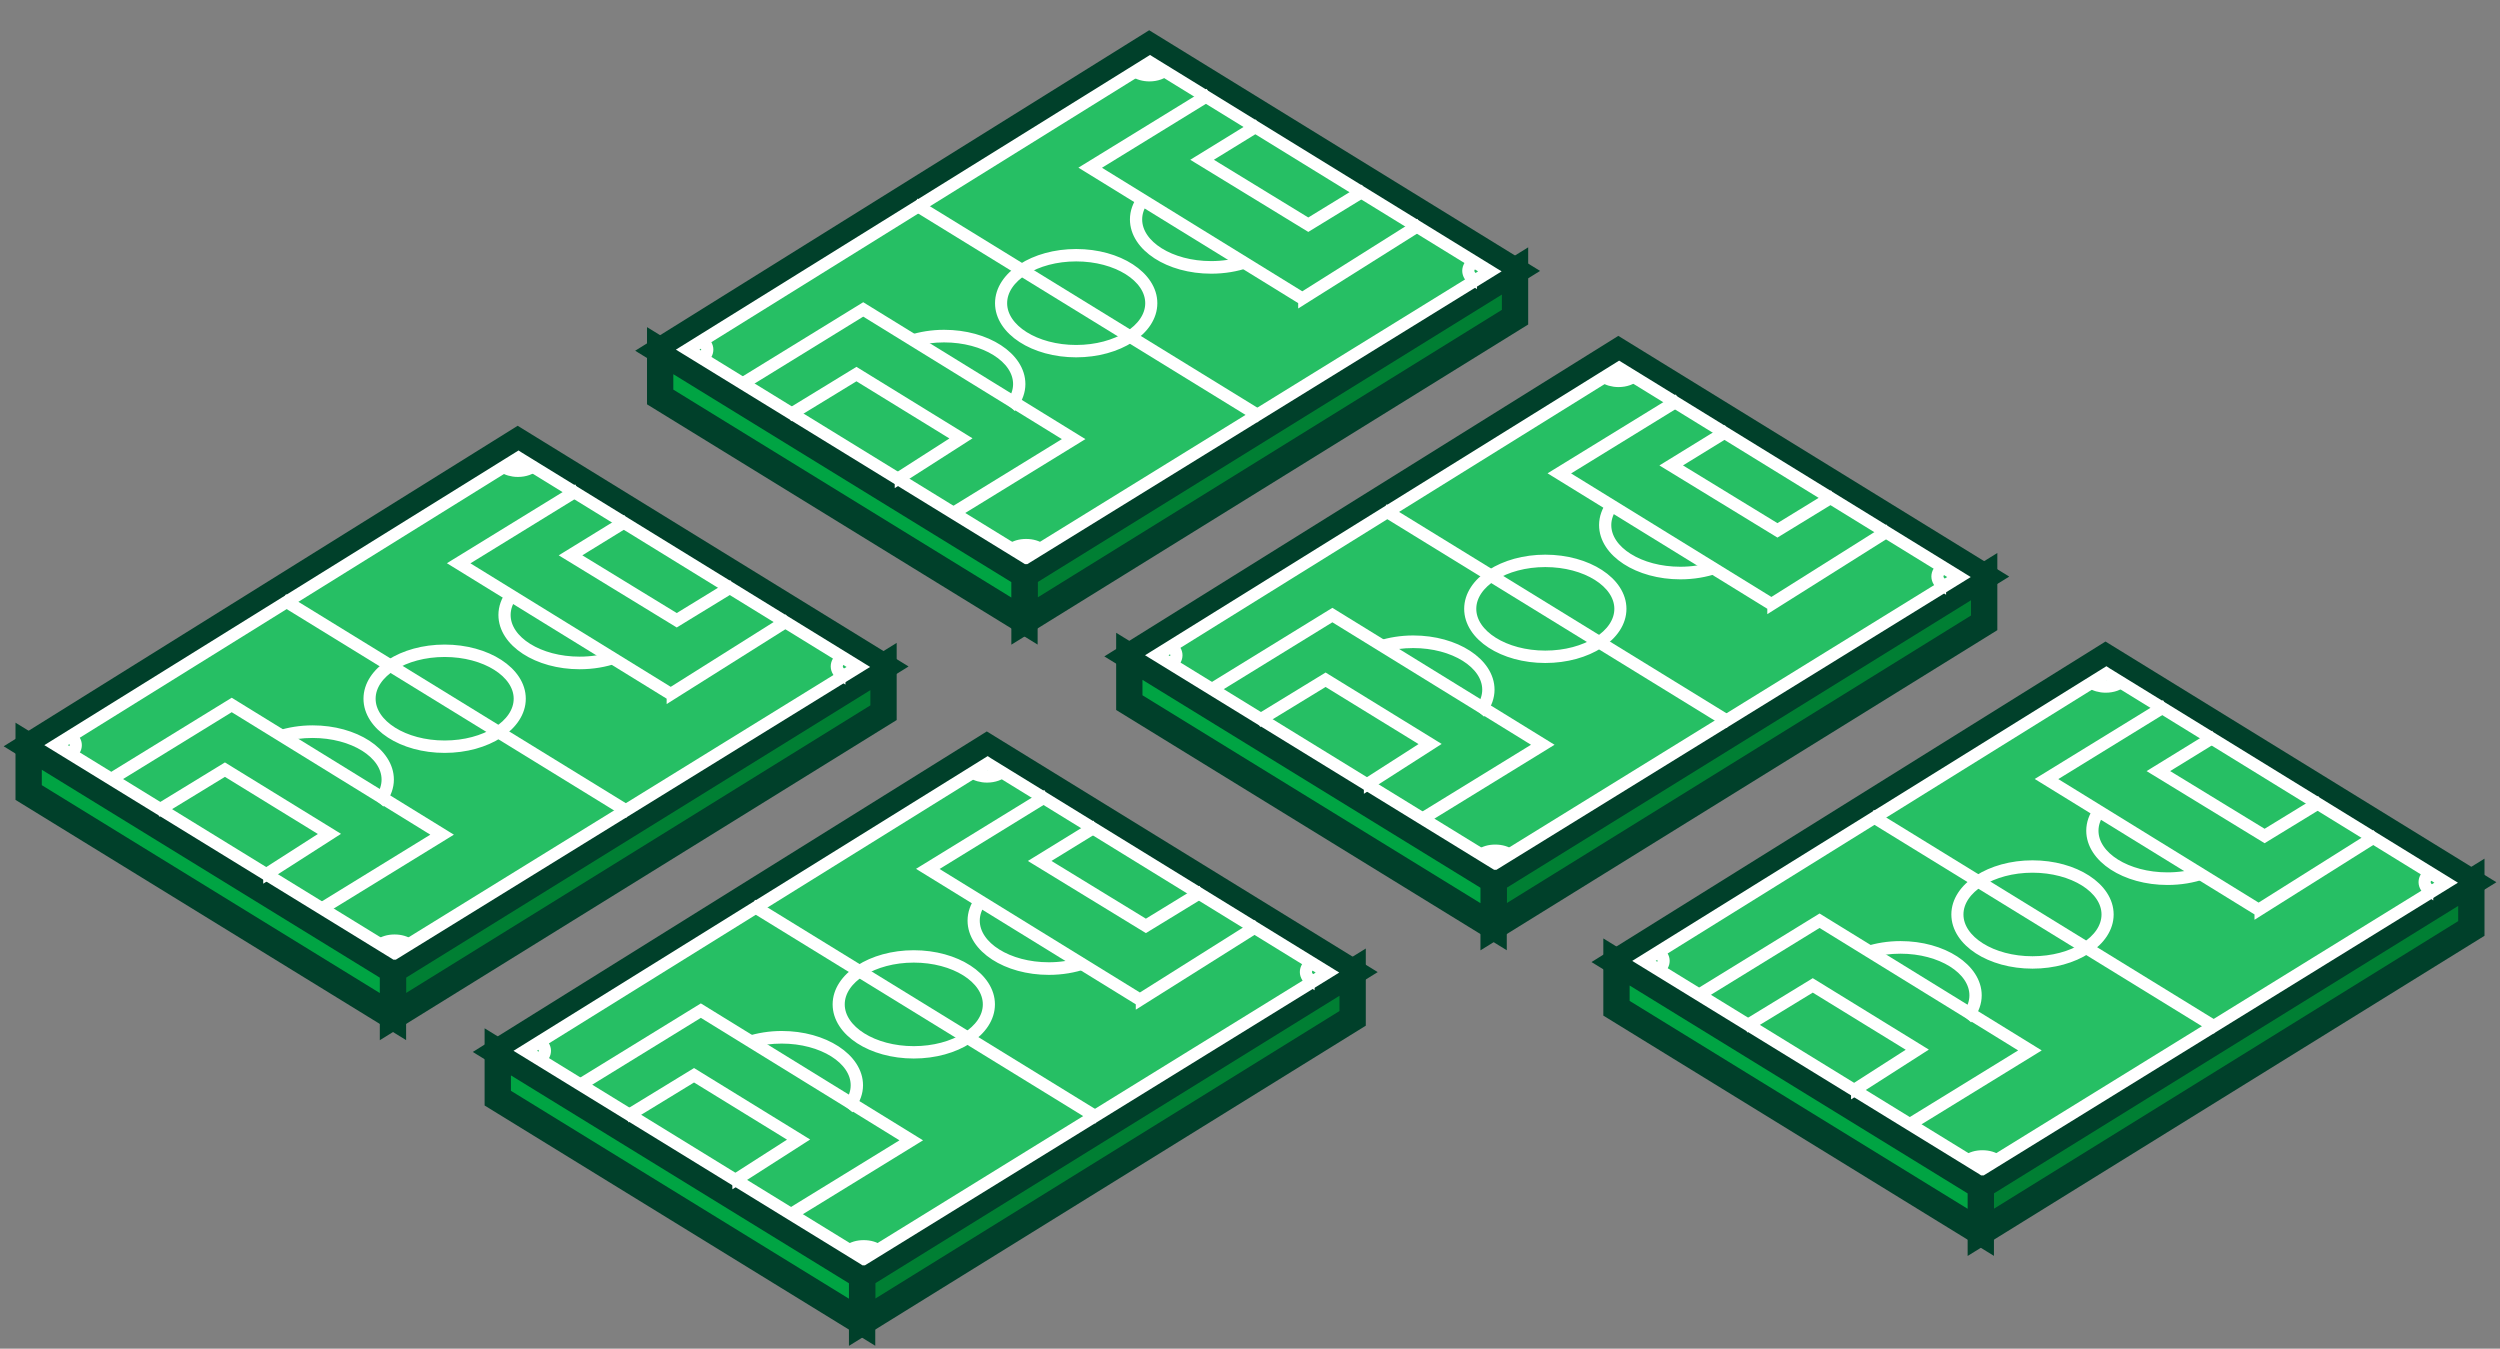 <svg width="76" height="41" viewBox="0 0 76 41" fill="none" xmlns="http://www.w3.org/2000/svg">
<rect x="0" y="0" width="76" height="41" fill="#808080" stroke="none"/>
<g id="Group 94">
<g id="Group 91">
<path id="Vector" d="M20.069 10.66L31.144 17.472L46.057 8.237L34.936 1.39L20.069 10.66Z" fill="#26BF64" stroke="#00402A" stroke-width="0.8" stroke-line="round"/>
<path id="Vector_2" d="M31.145 17.472V18.88L46.057 9.642V8.237L31.145 17.472Z" fill="#007F33" stroke="#00402A" stroke-width="0.8" stroke-line="round"/>
<path id="Vector_3" d="M20.069 10.66V12.068L31.144 18.88V17.472L20.069 10.66Z" fill="#00A443" stroke="#00402A" stroke-width="0.8" stroke-line="round"/>
<g id="Group">
<path id="Vector_4" d="M31.193 17.024L31.163 17.005L20.785 10.628L34.961 1.818L34.991 1.837L45.411 8.25L31.196 17.024H31.193ZM21.025 10.628L31.193 16.878L45.172 8.25L34.961 1.964L21.025 10.628Z" fill="white" stroke="white" stroke-width="0.25" stroke-line="round"/>
<path id="Vector_5" d="M32.716 10.738C31.424 10.738 30.374 10.057 30.374 9.217C30.374 8.377 31.427 7.695 32.716 7.695C34.005 7.695 35.058 8.377 35.058 9.217C35.058 10.057 34.005 10.738 32.716 10.738ZM32.716 7.822C31.49 7.822 30.492 8.448 30.492 9.217C30.492 9.986 31.49 10.612 32.716 10.612C33.941 10.612 34.94 9.986 34.94 9.217C34.94 8.448 33.941 7.822 32.716 7.822Z" fill="white" stroke="white" stroke-width="0.25" stroke-line="round"/>
<path id="Vector_6" d="M27.799 10.404C28.075 10.326 28.378 10.284 28.7 10.284C29.925 10.284 30.923 10.907 30.923 11.676C30.923 11.873 30.856 12.058 30.738 12.23C30.768 12.256 30.799 12.285 30.829 12.311C30.966 12.117 31.047 11.903 31.047 11.676C31.047 10.835 29.995 10.151 28.703 10.151C28.332 10.151 27.984 10.209 27.671 10.31C27.671 10.31 27.671 10.31 27.674 10.31C27.723 10.336 27.762 10.365 27.802 10.404H27.799Z" fill="white" stroke="white" stroke-width="0.25" stroke-line="round"/>
<path id="Vector_7" d="M37.891 7.984C37.858 7.965 37.824 7.942 37.794 7.919C37.5 8.01 37.169 8.062 36.82 8.062C35.595 8.062 34.597 7.439 34.597 6.67C34.597 6.466 34.669 6.271 34.797 6.096C34.767 6.067 34.733 6.044 34.7 6.022C34.557 6.22 34.475 6.437 34.475 6.67C34.475 7.511 35.528 8.195 36.82 8.195C37.218 8.195 37.591 8.13 37.918 8.017C37.909 8.007 37.9 7.997 37.891 7.984Z" fill="white" stroke="white" stroke-width="0.25" stroke-line="round"/>
<path id="Vector_8" d="M27.938 6.213L27.877 6.323L38.188 12.665L38.249 12.555L27.938 6.213Z" fill="white" stroke="white" stroke-width="0.25" stroke-line="round"/>
<path id="Vector_9" d="M29.054 15.626L28.994 15.516L32.519 13.349L26.242 9.479L22.648 11.692L22.587 11.581L26.242 9.334L32.758 13.349L29.054 15.626Z" fill="white" stroke="white" stroke-width="0.25" stroke-line="round"/>
<path id="Vector_10" d="M39.59 9.145L33.022 5.097L36.638 2.875L36.699 2.986L33.262 5.1L39.59 9.003L43.042 6.829L43.103 6.94L39.59 9.152V9.145Z" fill="white" stroke="white" stroke-width="0.25" stroke-line="round"/>
<path id="Vector_11" d="M27.325 14.608L27.265 14.501L29.097 13.327L26.036 11.445L24.098 12.629L24.04 12.519L26.036 11.299L29.33 13.327L27.325 14.611V14.608Z" fill="white" stroke="white" stroke-width="0.25" stroke-line="round"/>
<path id="Vector_12" d="M39.772 6.904L36.423 4.857L38.131 3.806L38.191 3.917L36.663 4.857L39.772 6.758L41.355 5.788L41.416 5.898L39.772 6.904Z" fill="white" stroke="white" stroke-width="0.25" stroke-line="round"/>
<path id="Vector_13" d="M30.838 16.72C30.932 16.668 31.06 16.635 31.193 16.635C31.327 16.635 31.457 16.668 31.551 16.72C31.59 16.697 31.633 16.674 31.672 16.648C31.554 16.561 31.384 16.509 31.193 16.509C31.002 16.509 30.838 16.561 30.723 16.645C30.762 16.671 30.802 16.694 30.838 16.723V16.72Z" fill="white" stroke="white" stroke-width="0.25" stroke-line="round"/>
<path id="Vector_14" d="M21.373 10.316C21.337 10.345 21.298 10.371 21.258 10.394C21.37 10.453 21.44 10.534 21.44 10.628C21.44 10.712 21.38 10.79 21.285 10.848C21.316 10.871 21.343 10.897 21.37 10.92C21.373 10.923 21.38 10.929 21.386 10.933C21.495 10.855 21.561 10.748 21.561 10.628C21.561 10.508 21.492 10.397 21.377 10.319L21.373 10.316Z" fill="white" stroke="white" stroke-width="0.25" stroke-line="round"/>
<path id="Vector_15" d="M44.774 8.552C44.817 8.526 44.862 8.503 44.908 8.481C44.78 8.422 44.696 8.331 44.696 8.234C44.696 8.15 44.753 8.075 44.847 8.017C44.817 7.984 44.789 7.955 44.762 7.923C44.647 8 44.577 8.111 44.577 8.234C44.577 8.357 44.653 8.474 44.774 8.555V8.552Z" fill="white" stroke="white" stroke-width="0.25" stroke-line="round"/>
<path id="Vector_16" d="M35.37 2.094C35.273 2.171 35.115 2.223 34.943 2.223C34.809 2.223 34.685 2.191 34.591 2.142C34.551 2.168 34.512 2.194 34.472 2.217C34.591 2.298 34.757 2.35 34.943 2.35C35.167 2.35 35.361 2.275 35.476 2.165C35.44 2.142 35.407 2.116 35.37 2.094Z" fill="white" stroke="white" stroke-width="0.25" stroke-line="round"/>
</g>
</g>
<g id="Group 94_2">
<path id="Vector_17" d="M0.871 22.685L11.946 29.497L26.859 20.262L15.738 13.414L0.871 22.685Z" fill="#26BF64" stroke="#00402A" stroke-width="0.8" stroke-line="round"/>
<path id="Vector_18" d="M11.946 29.497V30.904L26.859 21.666V20.262L11.946 29.497Z" fill="#007F33" stroke="#00402A" stroke-width="0.8" stroke-line="round"/>
<path id="Vector_19" d="M0.871 22.685V24.093L11.946 30.904V29.497L0.871 22.685Z" fill="#00A443" stroke="#00402A" stroke-width="0.8" stroke-line="round"/>
<g id="Group_2">
<path id="Vector_20" d="M11.995 29.049L11.964 29.029L1.586 22.652L15.762 13.842L15.793 13.862L26.213 20.275L11.998 29.049H11.995ZM1.826 22.652L11.995 28.903L25.973 20.275L15.762 13.988L1.826 22.652Z" fill="white" stroke="white" stroke-width="0.25" stroke-line="round"/>
<path id="Vector_21" d="M13.517 22.763C12.225 22.763 11.175 22.081 11.175 21.241C11.175 20.401 12.228 19.72 13.517 19.72C14.807 19.72 15.859 20.401 15.859 21.241C15.859 22.081 14.807 22.763 13.517 22.763ZM13.517 19.847C12.292 19.847 11.294 20.473 11.294 21.241C11.294 22.01 12.292 22.636 13.517 22.636C14.743 22.636 15.741 22.01 15.741 21.241C15.741 20.473 14.743 19.847 13.517 19.847Z" fill="white" stroke="white" stroke-width="0.25" stroke-line="round"/>
<path id="Vector_22" d="M8.6 22.429C8.876 22.351 9.179 22.309 9.501 22.309C10.727 22.309 11.725 22.931 11.725 23.7C11.725 23.898 11.658 24.083 11.54 24.255C11.57 24.281 11.6 24.31 11.631 24.336C11.767 24.141 11.849 23.927 11.849 23.7C11.849 22.86 10.796 22.176 9.504 22.176C9.134 22.176 8.785 22.234 8.473 22.335C8.473 22.335 8.473 22.335 8.476 22.335C8.524 22.361 8.564 22.39 8.603 22.429H8.6Z" fill="white" stroke="white" stroke-width="0.25" stroke-line="round"/>
<path id="Vector_23" d="M18.692 20.009C18.659 19.989 18.626 19.967 18.595 19.944C18.301 20.035 17.971 20.087 17.622 20.087C16.396 20.087 15.398 19.464 15.398 18.695C15.398 18.491 15.471 18.296 15.598 18.121C15.568 18.092 15.535 18.069 15.501 18.046C15.359 18.244 15.277 18.462 15.277 18.695C15.277 19.535 16.329 20.22 17.622 20.22C18.019 20.22 18.392 20.155 18.72 20.041C18.711 20.032 18.702 20.022 18.692 20.009Z" fill="white" stroke="white" stroke-width="0.25" stroke-line="round"/>
<path id="Vector_24" d="M8.74 18.238L8.679 18.348L18.99 24.689L19.051 24.579L8.74 18.238Z" fill="white" stroke="white" stroke-width="0.25" stroke-line="round"/>
<path id="Vector_25" d="M9.856 27.651L9.795 27.541L13.32 25.374L7.044 21.504L3.449 23.716L3.388 23.606L7.044 21.358L13.56 25.374L9.856 27.651Z" fill="white" stroke="white" stroke-width="0.25" stroke-line="round"/>
<path id="Vector_26" d="M20.391 21.17L13.824 17.122L17.44 14.9L17.5 15.01L14.063 17.125L20.391 21.027L23.843 18.854L23.904 18.964L20.391 21.177V21.17Z" fill="white" stroke="white" stroke-width="0.25" stroke-line="round"/>
<path id="Vector_27" d="M8.127 26.633L8.066 26.525L9.898 25.351L6.838 23.47L4.899 24.654L4.842 24.544L6.838 23.324L10.132 25.351L8.127 26.636V26.633Z" fill="white" stroke="white" stroke-width="0.25" stroke-line="round"/>
<path id="Vector_28" d="M20.573 18.929L17.224 16.882L18.932 15.831L18.993 15.941L17.464 16.882L20.573 18.783L22.157 17.813L22.218 17.923L20.573 18.929Z" fill="white" stroke="white" stroke-width="0.25" stroke-line="round"/>
<path id="Vector_29" d="M11.639 28.744C11.733 28.692 11.861 28.66 11.994 28.66C12.128 28.66 12.258 28.692 12.352 28.744C12.392 28.721 12.434 28.699 12.474 28.673C12.355 28.585 12.185 28.533 11.994 28.533C11.803 28.533 11.639 28.585 11.524 28.67C11.564 28.695 11.603 28.718 11.639 28.747V28.744Z" fill="white" stroke="white" stroke-width="0.25" stroke-line="round"/>
<path id="Vector_30" d="M2.175 22.341C2.138 22.37 2.099 22.396 2.06 22.419C2.172 22.477 2.242 22.558 2.242 22.652C2.242 22.737 2.181 22.815 2.087 22.873C2.117 22.896 2.145 22.922 2.172 22.944C2.175 22.948 2.181 22.954 2.187 22.957C2.296 22.88 2.363 22.773 2.363 22.652C2.363 22.532 2.293 22.422 2.178 22.344L2.175 22.341Z" fill="white" stroke="white" stroke-width="0.25" stroke-line="round"/>
<path id="Vector_31" d="M25.576 20.576C25.618 20.55 25.664 20.528 25.709 20.505C25.582 20.447 25.497 20.356 25.497 20.259C25.497 20.174 25.555 20.1 25.649 20.041C25.618 20.009 25.591 19.98 25.564 19.947C25.448 20.025 25.379 20.135 25.379 20.259C25.379 20.382 25.454 20.499 25.576 20.58V20.576Z" fill="white" stroke="white" stroke-width="0.25" stroke-line="round"/>
<path id="Vector_32" d="M16.172 14.118C16.075 14.196 15.917 14.248 15.744 14.248C15.61 14.248 15.486 14.216 15.392 14.167C15.353 14.193 15.313 14.219 15.274 14.241C15.392 14.322 15.559 14.374 15.744 14.374C15.968 14.374 16.163 14.3 16.278 14.19C16.241 14.167 16.208 14.141 16.172 14.118Z" fill="white" stroke="white" stroke-width="0.25" stroke-line="round"/>
</g>
</g>
<g id="Group 92">
<path id="Vector_33" d="M34.331 19.952L45.406 26.764L60.319 17.529L49.198 10.681L34.331 19.952Z" fill="#26BF64" stroke="#00402A" stroke-width="0.8" stroke-line="round"/>
<path id="Vector_34" d="M45.406 26.764V28.172L60.319 18.934V17.529L45.406 26.764Z" fill="#007F33" stroke="#00402A" stroke-width="0.8" stroke-line="round"/>
<path id="Vector_35" d="M34.331 19.952V21.36L45.406 28.172V26.764L34.331 19.952Z" fill="#00A443" stroke="#00402A" stroke-width="0.8" stroke-line="round"/>
<g id="Group_3">
<path id="Vector_36" d="M45.455 26.316L45.424 26.297L35.047 19.919L49.222 11.11L49.253 11.129L59.673 17.542L45.458 26.316H45.455ZM35.286 19.919L45.455 26.17L59.433 17.542L49.222 11.255L35.286 19.919Z" fill="white" stroke="white" stroke-width="0.25" stroke-line="round"/>
<path id="Vector_37" d="M46.977 20.03C45.685 20.03 44.636 19.349 44.636 18.509C44.636 17.669 45.688 16.987 46.977 16.987C48.267 16.987 49.319 17.669 49.319 18.509C49.319 19.349 48.267 20.03 46.977 20.03ZM46.977 17.114C45.752 17.114 44.754 17.74 44.754 18.509C44.754 19.277 45.752 19.903 46.977 19.903C48.203 19.903 49.201 19.277 49.201 18.509C49.201 17.74 48.203 17.114 46.977 17.114Z" fill="white" stroke="white" stroke-width="0.25" stroke-line="round"/>
<path id="Vector_38" d="M42.06 19.696C42.336 19.618 42.64 19.576 42.961 19.576C44.187 19.576 45.185 20.199 45.185 20.967C45.185 21.165 45.118 21.35 45 21.522C45.03 21.548 45.06 21.577 45.091 21.603C45.227 21.409 45.309 21.195 45.309 20.967C45.309 20.127 44.257 19.443 42.964 19.443C42.594 19.443 42.245 19.501 41.933 19.602C41.933 19.602 41.933 19.602 41.936 19.602C41.984 19.628 42.024 19.657 42.063 19.696H42.06Z" fill="white" stroke="white" stroke-width="0.25" stroke-line="round"/>
<path id="Vector_39" d="M52.153 17.276C52.12 17.256 52.086 17.234 52.056 17.211C51.761 17.302 51.431 17.354 51.082 17.354C49.856 17.354 48.858 16.731 48.858 15.962C48.858 15.758 48.931 15.563 49.059 15.388C49.028 15.359 48.995 15.336 48.962 15.313C48.819 15.511 48.737 15.729 48.737 15.962C48.737 16.802 49.79 17.487 51.082 17.487C51.479 17.487 51.852 17.422 52.18 17.308C52.171 17.299 52.162 17.289 52.153 17.276Z" fill="white" stroke="white" stroke-width="0.25" stroke-line="round"/>
<path id="Vector_40" d="M42.2 15.505L42.139 15.615L52.45 21.957L52.511 21.846L42.2 15.505Z" fill="white" stroke="white" stroke-width="0.25" stroke-line="round"/>
<path id="Vector_41" d="M43.316 24.918L43.255 24.808L46.781 22.641L40.504 18.771L36.909 20.984L36.849 20.873L40.504 18.625L47.02 22.641L43.316 24.918Z" fill="white" stroke="white" stroke-width="0.25" stroke-line="round"/>
<path id="Vector_42" d="M53.851 18.437L47.284 14.389L50.9 12.167L50.961 12.277L47.523 14.392L53.851 18.294L57.304 16.121L57.364 16.231L53.851 18.444V18.437Z" fill="white" stroke="white" stroke-width="0.25" stroke-line="round"/>
<path id="Vector_43" d="M41.587 23.9L41.526 23.793L43.359 22.618L40.298 20.737L38.359 21.921L38.302 21.811L40.298 20.591L43.592 22.618L41.587 23.903V23.9Z" fill="white" stroke="white" stroke-width="0.25" stroke-line="round"/>
<path id="Vector_44" d="M54.034 16.196L50.685 14.149L52.392 13.098L52.453 13.208L50.924 14.149L54.034 16.05L55.617 15.08L55.678 15.19L54.034 16.196Z" fill="white" stroke="white" stroke-width="0.25" stroke-line="round"/>
<path id="Vector_45" d="M45.1 26.011C45.194 25.959 45.321 25.927 45.455 25.927C45.588 25.927 45.719 25.959 45.813 26.011C45.852 25.989 45.895 25.966 45.934 25.94C45.816 25.852 45.646 25.8 45.455 25.8C45.264 25.8 45.1 25.852 44.985 25.937C45.024 25.963 45.063 25.985 45.1 26.015V26.011Z" fill="white" stroke="white" stroke-width="0.25" stroke-line="round"/>
<path id="Vector_46" d="M35.635 19.608C35.599 19.637 35.559 19.663 35.52 19.686C35.632 19.744 35.702 19.826 35.702 19.92C35.702 20.004 35.641 20.082 35.547 20.14C35.578 20.163 35.605 20.189 35.632 20.212C35.635 20.215 35.641 20.221 35.647 20.225C35.757 20.147 35.823 20.04 35.823 19.92C35.823 19.8 35.754 19.689 35.638 19.611L35.635 19.608Z" fill="white" stroke="white" stroke-width="0.25" stroke-line="round"/>
<path id="Vector_47" d="M59.036 17.844C59.078 17.818 59.124 17.795 59.169 17.772C59.042 17.714 58.957 17.623 58.957 17.526C58.957 17.441 59.015 17.367 59.109 17.308C59.078 17.276 59.051 17.247 59.024 17.214C58.908 17.292 58.839 17.402 58.839 17.526C58.839 17.649 58.915 17.766 59.036 17.847V17.844Z" fill="white" stroke="white" stroke-width="0.25" stroke-line="round"/>
<path id="Vector_48" d="M49.632 11.385C49.535 11.463 49.377 11.515 49.204 11.515C49.071 11.515 48.946 11.483 48.852 11.434C48.813 11.46 48.773 11.486 48.734 11.509C48.852 11.59 49.019 11.642 49.204 11.642C49.429 11.642 49.623 11.567 49.738 11.457C49.702 11.434 49.668 11.408 49.632 11.385Z" fill="white" stroke="white" stroke-width="0.25" stroke-line="round"/>
</g>
</g>
<g id="Group 95">
<path id="Vector_49" d="M15.132 31.977L26.208 38.788L41.121 29.553L30 22.706L15.132 31.977Z" fill="#26BF64" stroke="#00402A" stroke-width="0.8" stroke-line="round"/>
<path id="Vector_50" d="M26.208 38.788V40.196L41.12 30.958V29.553L26.208 38.788Z" fill="#007F33" stroke="#00402A" stroke-width="0.8" stroke-line="round"/>
<path id="Vector_51" d="M15.132 31.976V33.384L26.208 40.196V38.788L15.132 31.976Z" fill="#00A443" stroke="#00402A" stroke-width="0.8" stroke-line="round"/>
<g id="Group_4">
<path id="Vector_52" d="M26.256 38.341L26.226 38.321L15.848 31.944L30.024 23.134L30.054 23.154L40.475 29.566L26.259 38.341H26.256ZM16.088 31.944L26.256 38.195L40.235 29.566L30.024 23.28L16.088 31.944Z" fill="white" stroke="white" stroke-width="0.25" stroke-line="round"/>
<path id="Vector_53" d="M27.779 32.054C26.487 32.054 25.437 31.373 25.437 30.533C25.437 29.693 26.49 29.012 27.779 29.012C29.068 29.012 30.121 29.693 30.121 30.533C30.121 31.373 29.068 32.054 27.779 32.054ZM27.779 29.138C26.553 29.138 25.555 29.764 25.555 30.533C25.555 31.302 26.553 31.928 27.779 31.928C29.005 31.928 30.003 31.302 30.003 30.533C30.003 29.764 29.005 29.138 27.779 29.138Z" fill="white" stroke="white" stroke-width="0.25" stroke-line="round"/>
<path id="Vector_54" d="M22.862 31.72C23.138 31.642 23.441 31.6 23.763 31.6C24.988 31.6 25.986 32.223 25.986 32.992C25.986 33.19 25.92 33.375 25.801 33.547C25.832 33.572 25.862 33.602 25.892 33.628C26.029 33.433 26.111 33.219 26.111 32.992C26.111 32.152 25.058 31.467 23.766 31.467C23.396 31.467 23.047 31.526 22.735 31.626C22.735 31.626 22.735 31.626 22.738 31.626C22.786 31.652 22.826 31.681 22.865 31.72H22.862Z" fill="white" stroke="white" stroke-width="0.25" stroke-line="round"/>
<path id="Vector_55" d="M32.954 29.3C32.921 29.281 32.888 29.258 32.857 29.235C32.563 29.326 32.232 29.378 31.884 29.378C30.658 29.378 29.66 28.755 29.66 27.987C29.66 27.782 29.733 27.588 29.86 27.413C29.83 27.383 29.796 27.361 29.763 27.338C29.62 27.536 29.539 27.753 29.539 27.987C29.539 28.827 30.591 29.511 31.884 29.511C32.281 29.511 32.654 29.446 32.982 29.333C32.972 29.323 32.963 29.313 32.954 29.3Z" fill="white" stroke="white" stroke-width="0.25" stroke-line="round"/>
<path id="Vector_56" d="M23.001 27.529L22.941 27.64L33.252 33.981L33.312 33.871L23.001 27.529Z" fill="white" stroke="white" stroke-width="0.25" stroke-line="round"/>
<path id="Vector_57" d="M24.118 36.943L24.057 36.832L27.582 34.666L21.306 30.796L17.711 33.008L17.65 32.898L21.306 30.65L27.822 34.666L24.118 36.943Z" fill="white" stroke="white" stroke-width="0.25" stroke-line="round"/>
<path id="Vector_58" d="M34.653 30.462L28.085 26.413L31.701 24.191L31.762 24.302L28.325 26.417L34.653 30.319L38.105 28.145L38.166 28.256L34.653 30.468V30.462Z" fill="white" stroke="white" stroke-width="0.25" stroke-line="round"/>
<path id="Vector_59" d="M22.389 35.924L22.328 35.817L24.16 34.643L21.099 32.761L19.161 33.945L19.103 33.835L21.099 32.615L24.394 34.643L22.389 35.927V35.924Z" fill="white" stroke="white" stroke-width="0.25" stroke-line="round"/>
<path id="Vector_60" d="M34.835 28.22L31.486 26.173L33.194 25.122L33.255 25.233L31.726 26.173L34.835 28.074L36.419 27.104L36.479 27.215L34.835 28.22Z" fill="white" stroke="white" stroke-width="0.25" stroke-line="round"/>
<path id="Vector_61" d="M25.901 38.036C25.995 37.984 26.123 37.952 26.256 37.952C26.39 37.952 26.52 37.984 26.614 38.036C26.654 38.013 26.696 37.99 26.736 37.964C26.617 37.877 26.447 37.825 26.256 37.825C26.065 37.825 25.901 37.877 25.786 37.961C25.826 37.987 25.865 38.01 25.901 38.039V38.036Z" fill="white" stroke="white" stroke-width="0.25" stroke-line="round"/>
<path id="Vector_62" d="M16.437 31.633C16.4 31.662 16.361 31.688 16.322 31.71C16.434 31.769 16.503 31.85 16.503 31.944C16.503 32.028 16.443 32.106 16.349 32.164C16.379 32.187 16.407 32.213 16.434 32.236C16.437 32.239 16.443 32.246 16.449 32.249C16.558 32.171 16.625 32.064 16.625 31.944C16.625 31.824 16.555 31.714 16.44 31.636L16.437 31.633Z" fill="white" stroke="white" stroke-width="0.25" stroke-line="round"/>
<path id="Vector_63" d="M39.838 29.868C39.88 29.842 39.925 29.819 39.971 29.797C39.844 29.738 39.759 29.648 39.759 29.55C39.759 29.466 39.816 29.391 39.91 29.333C39.88 29.3 39.853 29.271 39.825 29.239C39.71 29.317 39.64 29.427 39.64 29.55C39.64 29.673 39.716 29.79 39.838 29.871V29.868Z" fill="white" stroke="white" stroke-width="0.25" stroke-line="round"/>
<path id="Vector_64" d="M30.433 23.41C30.336 23.488 30.179 23.54 30.006 23.54C29.872 23.54 29.748 23.507 29.654 23.458C29.614 23.484 29.575 23.51 29.535 23.533C29.654 23.614 29.821 23.666 30.006 23.666C30.23 23.666 30.424 23.591 30.54 23.481C30.503 23.458 30.47 23.433 30.433 23.41Z" fill="white" stroke="white" stroke-width="0.25" stroke-line="round"/>
</g>
</g>
<g id="Group 93">
<path id="Vector_65" d="M49.141 29.244L60.216 36.056L75.129 26.821L64.008 19.973L49.141 29.244Z" fill="#26BF64" stroke="#00402A" stroke-width="0.8" stroke-line="round"/>
<path id="Vector_66" d="M60.216 36.056V37.463L75.129 28.225V26.821L60.216 36.056Z" fill="#007F33" stroke="#00402A" stroke-width="0.8" stroke-line="round"/>
<path id="Vector_67" d="M49.141 29.244V30.651L60.216 37.463V36.056L49.141 29.244Z" fill="#00A443" stroke="#00402A" stroke-width="0.8" stroke-line="round"/>
<g id="Group_5">
<path id="Vector_68" d="M60.265 35.608L60.235 35.588L49.857 29.211L64.033 20.401L64.063 20.421L74.483 26.834L60.268 35.608H60.265ZM50.096 29.211L60.265 35.462L74.243 26.834L64.033 20.547L50.096 29.211Z" fill="white" stroke="white" stroke-width="0.25" stroke-line="round"/>
<path id="Vector_69" d="M61.788 29.322C60.495 29.322 59.446 28.64 59.446 27.8C59.446 26.96 60.499 26.279 61.788 26.279C63.077 26.279 64.13 26.96 64.13 27.8C64.13 28.64 63.077 29.322 61.788 29.322ZM61.788 26.405C60.562 26.405 59.564 27.032 59.564 27.8C59.564 28.569 60.562 29.195 61.788 29.195C63.013 29.195 64.011 28.569 64.011 27.8C64.011 27.032 63.013 26.405 61.788 26.405Z" fill="white" stroke="white" stroke-width="0.25" stroke-line="round"/>
<path id="Vector_70" d="M56.87 28.987C57.147 28.91 57.45 28.867 57.771 28.867C58.997 28.867 59.995 29.49 59.995 30.259C59.995 30.457 59.928 30.642 59.81 30.814C59.84 30.84 59.871 30.869 59.901 30.895C60.038 30.7 60.119 30.486 60.119 30.259C60.119 29.419 59.067 28.734 57.774 28.734C57.404 28.734 57.056 28.793 56.743 28.893C56.743 28.893 56.743 28.893 56.746 28.893C56.795 28.919 56.834 28.948 56.873 28.987H56.87Z" fill="white" stroke="white" stroke-width="0.25" stroke-line="round"/>
<path id="Vector_71" d="M66.963 26.568C66.93 26.548 66.896 26.525 66.866 26.503C66.572 26.593 66.241 26.645 65.892 26.645C64.667 26.645 63.669 26.023 63.669 25.254C63.669 25.049 63.741 24.855 63.869 24.68C63.839 24.651 63.805 24.628 63.772 24.605C63.629 24.803 63.547 25.02 63.547 25.254C63.547 26.094 64.6 26.778 65.892 26.778C66.29 26.778 66.663 26.713 66.99 26.6C66.981 26.59 66.972 26.581 66.963 26.568Z" fill="white" stroke="white" stroke-width="0.25" stroke-line="round"/>
<path id="Vector_72" d="M57.01 24.796L56.949 24.907L67.26 31.248L67.321 31.138L57.01 24.796Z" fill="white" stroke="white" stroke-width="0.25" stroke-line="round"/>
<path id="Vector_73" d="M58.126 34.21L58.066 34.1L61.59 31.933L55.314 28.063L51.719 30.275L51.659 30.165L55.314 27.917L61.83 31.933L58.126 34.21Z" fill="white" stroke="white" stroke-width="0.25" stroke-line="round"/>
<path id="Vector_74" d="M68.662 27.729L62.094 23.681L65.71 21.459L65.771 21.569L62.334 23.684L68.662 27.586L72.114 25.413L72.175 25.523L68.662 27.735V27.729Z" fill="white" stroke="white" stroke-width="0.25" stroke-line="round"/>
<path id="Vector_75" d="M56.397 33.191L56.337 33.084L58.169 31.91L55.108 30.029L53.169 31.212L53.112 31.102L55.108 29.883L58.402 31.91L56.397 33.194V33.191Z" fill="white" stroke="white" stroke-width="0.25" stroke-line="round"/>
<path id="Vector_76" d="M68.844 25.487L65.495 23.441L67.203 22.39L67.263 22.5L65.734 23.441L68.844 25.341L70.427 24.372L70.488 24.482L68.844 25.487Z" fill="white" stroke="white" stroke-width="0.25" stroke-line="round"/>
<path id="Vector_77" d="M59.91 35.303C60.004 35.251 60.131 35.219 60.265 35.219C60.398 35.219 60.529 35.251 60.623 35.303C60.662 35.28 60.705 35.258 60.744 35.232C60.626 35.144 60.456 35.092 60.265 35.092C60.074 35.092 59.91 35.144 59.795 35.228C59.834 35.254 59.874 35.277 59.91 35.306V35.303Z" fill="white" stroke="white" stroke-width="0.25" stroke-line="round"/>
<path id="Vector_78" d="M50.445 28.9C50.409 28.929 50.37 28.955 50.33 28.978C50.442 29.036 50.512 29.117 50.512 29.211C50.512 29.296 50.451 29.373 50.357 29.432C50.388 29.454 50.415 29.48 50.442 29.503C50.445 29.506 50.451 29.513 50.458 29.516C50.567 29.438 50.633 29.331 50.633 29.211C50.633 29.091 50.564 28.981 50.448 28.903L50.445 28.9Z" fill="white" stroke="white" stroke-width="0.25" stroke-line="round"/>
<path id="Vector_79" d="M73.846 27.135C73.889 27.109 73.934 27.087 73.98 27.064C73.852 27.005 73.767 26.915 73.767 26.817C73.767 26.733 73.825 26.658 73.919 26.6C73.889 26.567 73.861 26.538 73.834 26.506C73.719 26.584 73.649 26.694 73.649 26.817C73.649 26.941 73.725 27.057 73.846 27.138V27.135Z" fill="white" stroke="white" stroke-width="0.25" stroke-line="round"/>
<path id="Vector_80" d="M64.442 20.677C64.345 20.755 64.187 20.807 64.014 20.807C63.881 20.807 63.756 20.774 63.662 20.726C63.623 20.752 63.584 20.778 63.544 20.8C63.662 20.881 63.829 20.933 64.014 20.933C64.239 20.933 64.433 20.859 64.548 20.748C64.512 20.726 64.478 20.7 64.442 20.677Z" fill="white" stroke="white" stroke-width="0.25" stroke-line="round"/>
</g>
</g>
</g>
</svg>

